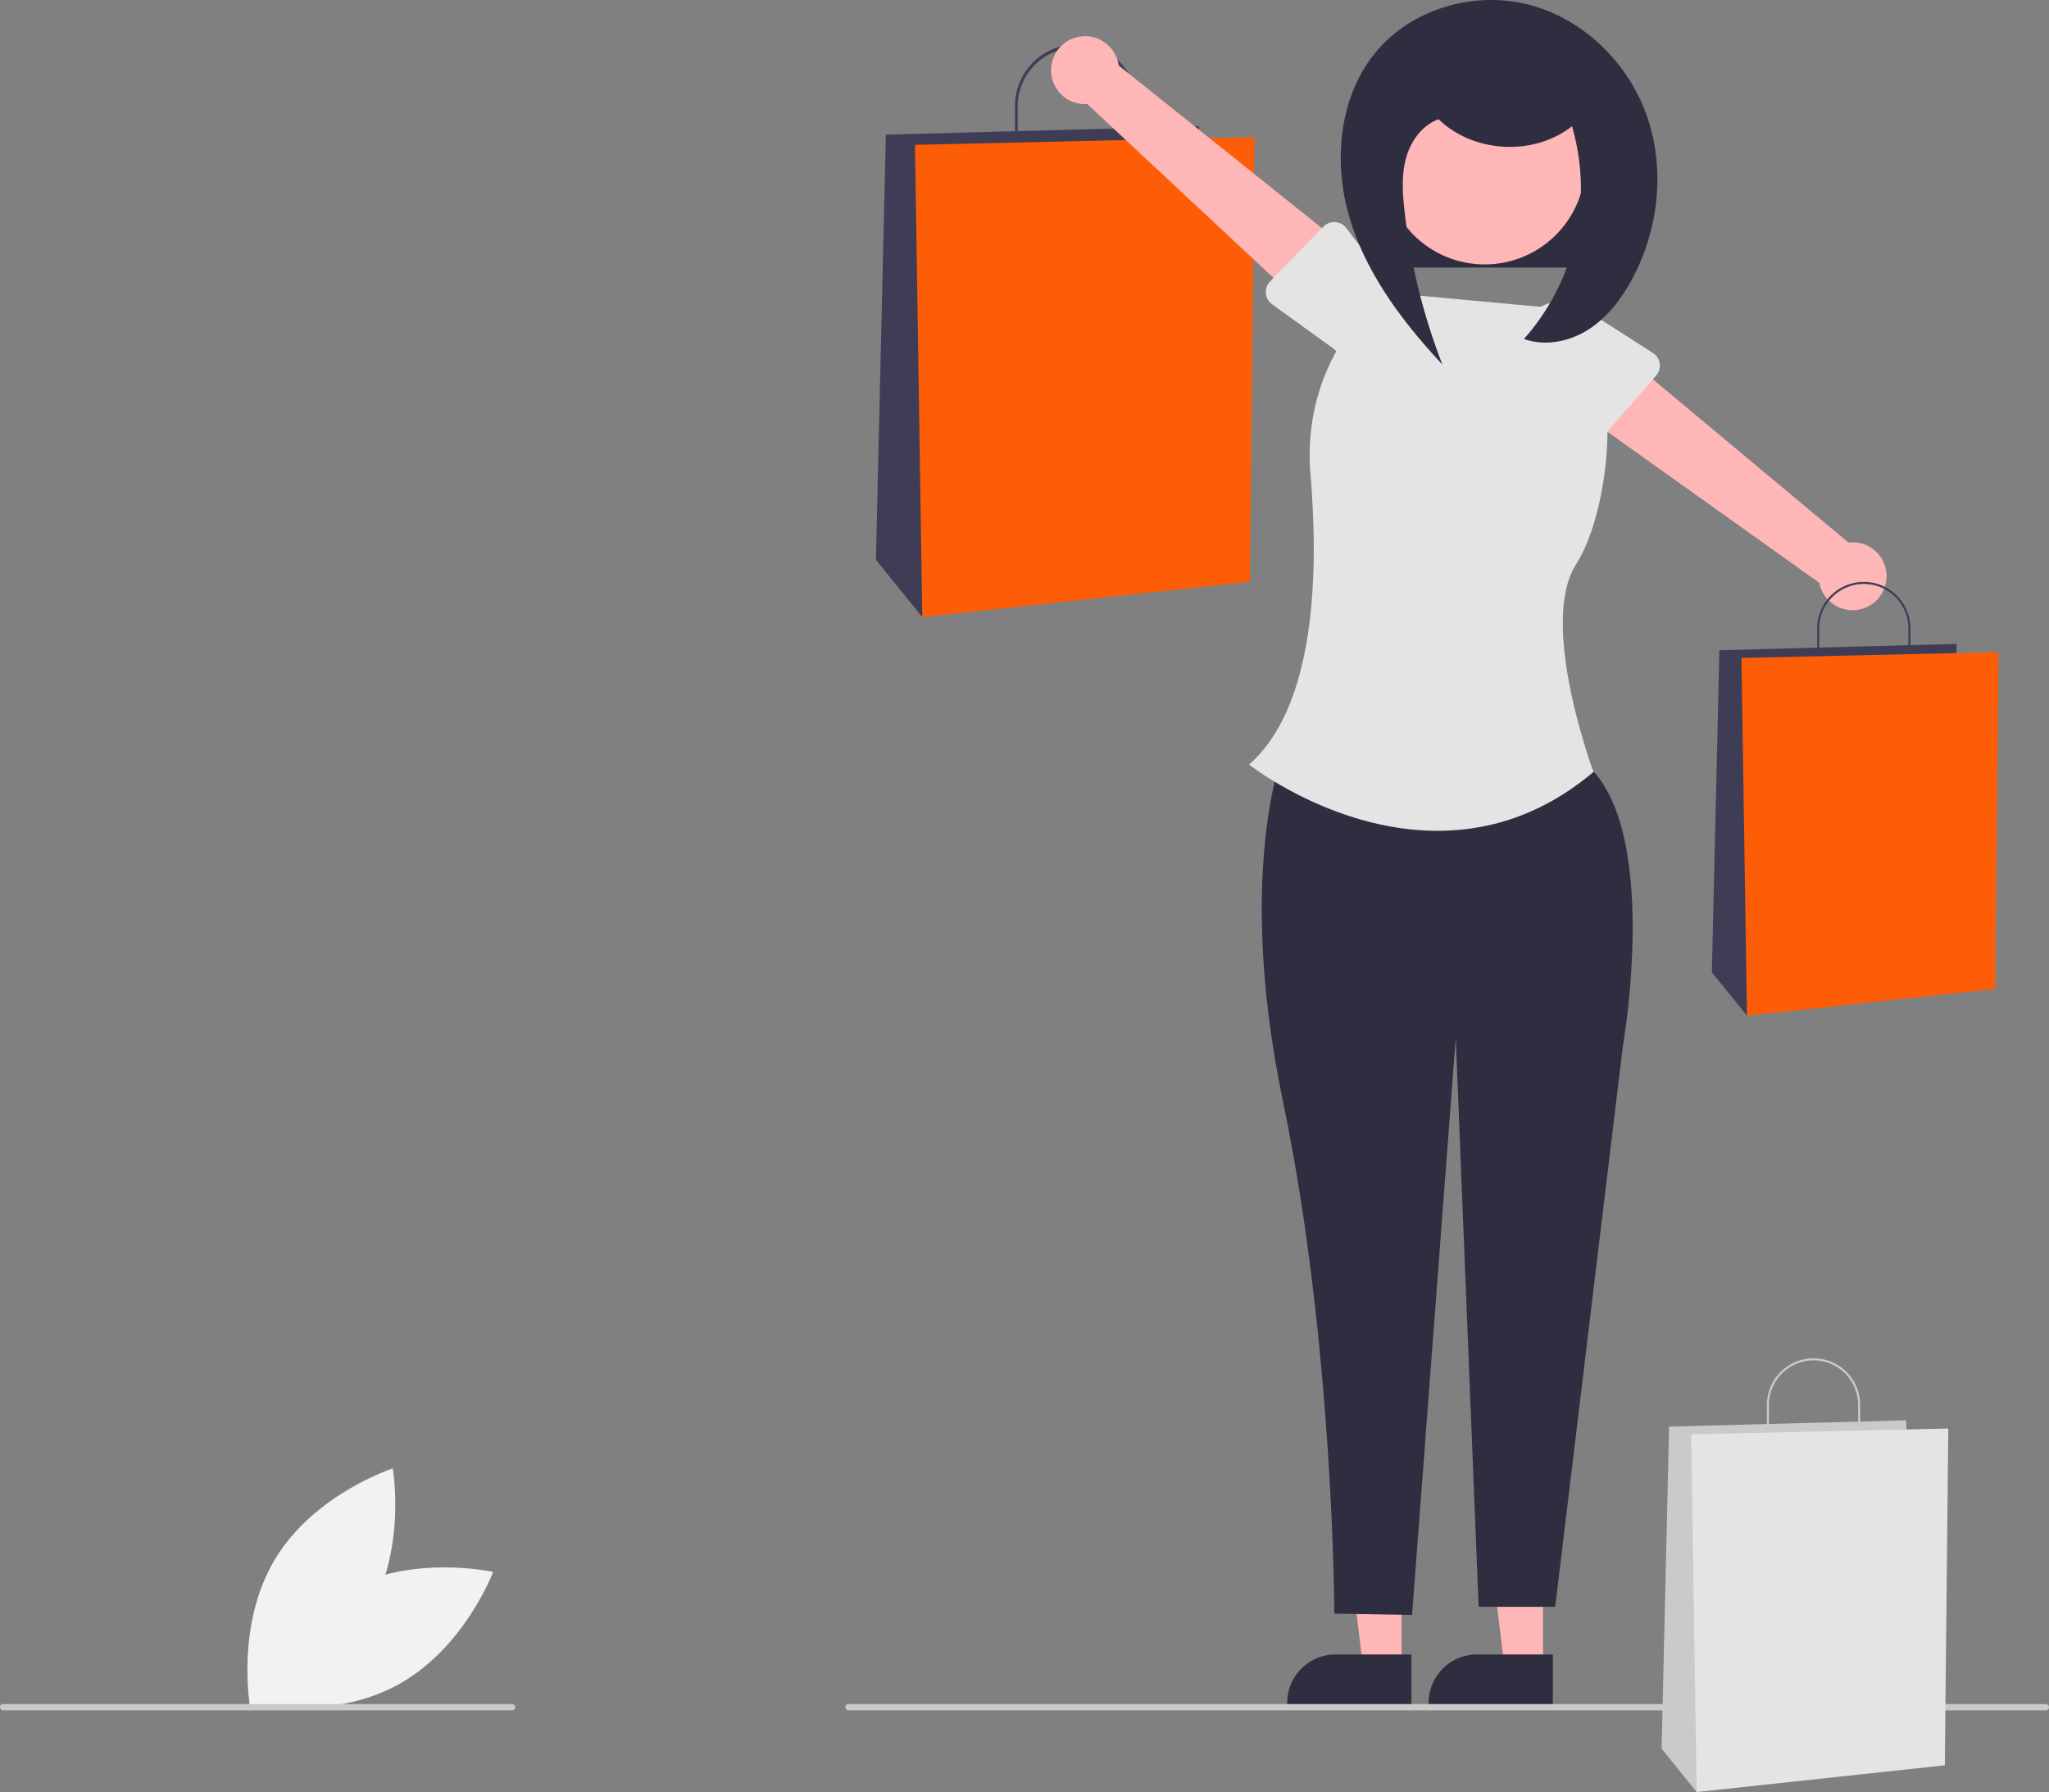 <svg xmlns="http://www.w3.org/2000/svg" xmlns:xlink="http://www.w3.org/1999/xlink" width="652" height="570.125" viewBox="0 0 652 570.125" role="img" artist="Katerina Limpitsouni" source="https://undraw.co/"><rect x="0" y="0" width="652" height="570.125" fill="#808080" stroke="none"/><path d="M383.955,670.805c-21.42,11.55-30.615,36.063-30.615,36.063s25.533,5.787,46.953-5.763,30.615-36.063,30.615-36.063S405.375,659.255,383.955,670.805Z" transform="translate(-274 -164.937)" fill="#f2f2f2"/><path d="M391.002,678.744c-12.545,20.852-37.464,28.883-37.464,28.883s-4.579-25.777,7.967-46.63,37.464-28.883,37.464-28.883S403.548,657.892,391.002,678.744Z" transform="translate(-274 -164.937)" fill="#f2f2f2"/><rect x="437.445" y="40.125" width="76" height="45" fill="#2f2e41"/><path d="M636.152,212.319h-39.184V198.655a19.592,19.592,0,0,1,39.184,0Zm-38.317-.868h37.449V198.655a18.725,18.725,0,0,0-37.449,0Z" transform="translate(-274 -164.937)" fill="#3f3d56"/><polygon points="381.527 45.502 381.527 40.162 281.877 42.832 278.723 178.092 293.471 196.31 381.527 45.502" fill="#3f3d56"/><polygon points="399.167 43.622 291.158 46.08 293.471 196.31 397.705 185.075 399.167 43.622" fill="#fd5d07"/><polygon points="490.997 530.355 478.737 530.355 472.905 483.067 490.999 483.067 490.997 530.355" fill="#ffb6b6"/><path d="M768.123,707.176l-39.531-.001v-.5A15.387,15.387,0,0,1,743.979,691.289h.001l24.144.001Z" transform="translate(-274 -164.937)" fill="#2f2e41"/><polygon points="445.997 530.355 433.737 530.355 427.905 483.067 445.999 483.067 445.997 530.355" fill="#ffb6b6"/><path d="M723.123,707.176l-39.531-.001v-.5A15.387,15.387,0,0,1,698.979,691.289h.001l24.144.001Z" transform="translate(-274 -164.937)" fill="#2f2e41"/><path d="M683.992,399.196s-17.912,38.575-1.73,116.22,16.316,162.888,16.316,162.888l24.744.403,13.9-183.52L744.5,676.118h24.378l21.485-178.069s14.138-79.513-17.39-93.75Z" transform="translate(-274 -164.937)" fill="#2f2e41"/><path d="M769.733,263.063,715.555,258.068l0,0c-16.99,12.384-26.525,34.625-24.568,57.574,2.654,31.115,1.756,73.934-19.542,92.536,0,0,58.049,45.816,109.615,2.35,0,0-17.633-47.238-5.527-66.102S792.007,272.563,769.733,263.063Z" transform="translate(-274 -164.937)" fill="#e4e4e4"/><path d="M608.527,186.179a10.743,10.743,0,0,0,11.44,11.852L691.5,264.789l12.821-19.53-74.346-59.48a10.801,10.801,0,0,0-21.448.399Z" transform="translate(-274 -164.937)" fill="#ffb6b6"/><path d="M678.142,254.476l16.97-17.432a4.817,4.817,0,0,1,7.281.438l14.712,19.283a13.377,13.377,0,0,1-18.719,19.116l-19.611-14.138a4.817,4.817,0,0,1-.633-7.266Z" transform="translate(-274 -164.937)" fill="#e4e4e4"/><path d="M874.284,348.749a10.743,10.743,0,0,0-12.081-11.199l-75.132-62.68-11.716,20.212,77.536,55.257a10.801,10.801,0,0,0,21.392-1.59Z" transform="translate(-274 -164.937)" fill="#ffb6b6"/><path d="M800.982,284.425l-15.975,18.348a4.817,4.817,0,0,1-7.294-.033l-15.761-18.435a13.377,13.377,0,0,1,17.628-20.126l20.366,13.027a4.817,4.817,0,0,1,1.036,7.22Z" transform="translate(-274 -164.937)" fill="#e4e4e4"/><path d="M881.918,375.253H852.237v-10.35a14.84,14.84,0,0,1,29.681,0Zm-29.024-.657h28.367V364.903a14.183,14.183,0,0,0-28.367,0Z" transform="translate(-274 -164.937)" fill="#3f3d56"/><polygon points="622.594 208.892 622.594 204.847 547.112 206.87 544.723 309.325 555.894 323.125 622.594 208.892" fill="#3f3d56"/><polygon points="635.956 207.468 554.142 209.33 555.894 323.125 634.849 314.615 635.956 207.468" fill="#fd5d07"/><circle cx="472.445" cy="52.125" r="32" fill="#ffb6b6"/><path d="M731.712,202.801c11.07,10.848,30.334,11.888,42.507,2.294a71.784,71.784,0,0,1-15.288,67.676c6.772,2.447,14.567.837,20.62-3.063s10.535-9.854,13.918-16.21c8.374-15.735,10.47-34.947,4.546-51.758s-20.117-30.75-37.36-35.264-37.014,1.062-48.534,14.663c-12.046,14.222-13.998,35.061-8.719,52.936s16.858,33.226,29.579,46.847A195.465,195.465,0,0,1,720.926,232.021c-.647-5.737-1.025-11.651.595-17.193s5.61-10.703,11.17-12.26" transform="translate(-274 -164.937)" fill="#2f2e41"/><path d="M925,709.063H544a1,1,0,0,1,0-2H925a1,1,0,0,1,0,2Z" transform="translate(-274 -164.937)" fill="#cacaca"/><path d="M437,709.063H275a1,1,0,0,1,0-2H437a1,1,0,0,1,0,2Z" transform="translate(-274 -164.937)" fill="#cacaca"/><path d="M865.918,622.253H836.237v-10.35a14.84,14.84,0,0,1,29.681,0Zm-29.024-.657h28.367V611.903a14.183,14.183,0,0,0-28.367,0Z" transform="translate(-274 -164.937)" fill="#cacaca"/><polygon points="606.594 455.892 606.594 451.847 531.112 453.87 528.723 556.325 539.894 570.125 606.594 455.892" fill="#cacaca"/><polygon points="619.956 454.468 538.142 456.33 539.894 570.125 618.849 561.615 619.956 454.468" fill="#e4e4e4"/></svg>